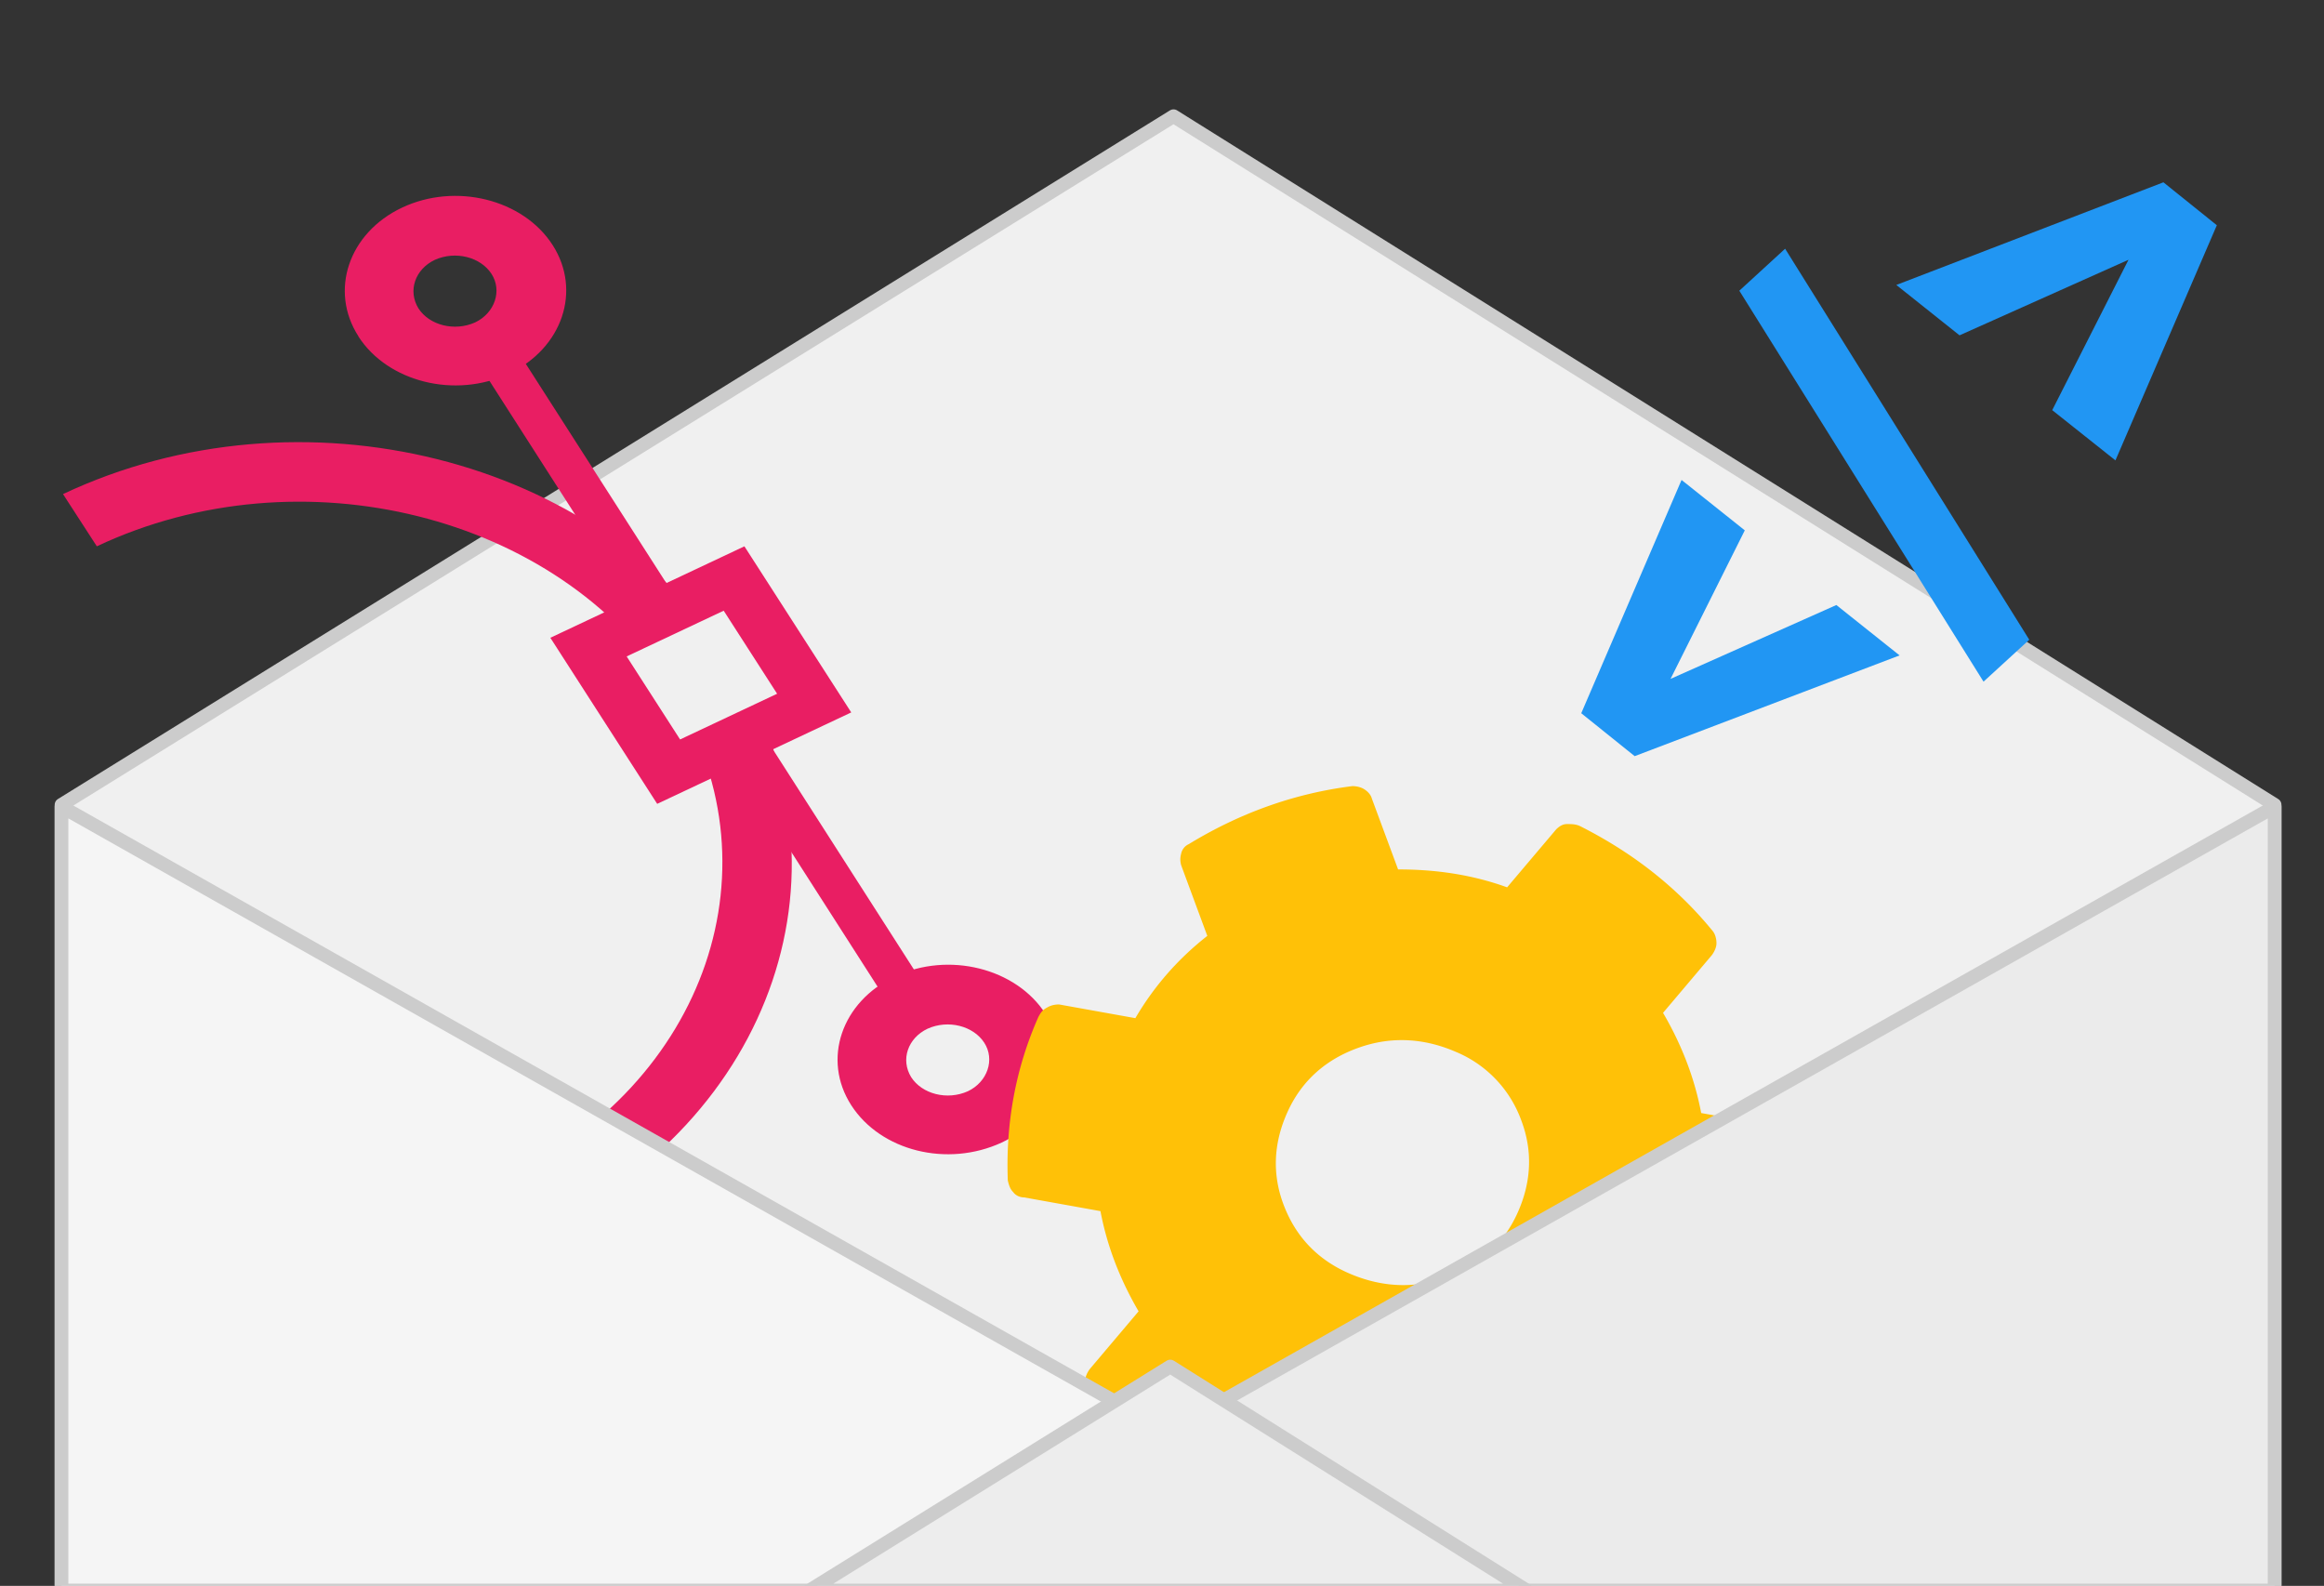 <svg xmlns="http://www.w3.org/2000/svg" width="170" height="116" stroke="#000" stroke-linecap="round" stroke-linejoin="round" fill="#fff" fill-rule="evenodd"><rect width="100%" height="100%" fill="#333333" stroke="none"/><path d="M85.842 8.5L4.5 58.87v57.466h161.887V58.87z" fill="#f0f0f0" stroke="#ccc"/><g fill="#e91e63" stroke="none"><path d="M39.3 90.124l-2.472-3.822c14.913-7.03 20.415-23.136 12.2-35.9S21.996 32.93 7.083 39.96L4.61 36.14c17.385-8.2 39.315-2.662 48.805 12.148 9.65 14.947 3.27 33.716-14.115 41.837z"/><path d="M33.935 24.942l2.657-1.247L68.73 73.842 66.073 75.1z"/></g><path d="M53.69 42.312l5.83 9.096-10.63 4.99-5.83-9.096z" fill="#f0f0f0" stroke="#ccc" stroke-width=".075"/><path d="M48.073 58.797L40.258 46.65l14.195-6.69 7.815 12.15-14.195 6.688zM45.84 48.014l3.908 6.074 7.098-3.344-3.908-6.075-7.098 3.345z" fill="#e91e63" stroke="none"/><path d="M27.738 21.26c0-2.647 2.5-4.778 5.582-4.778s5.583 2.13 5.583 4.778-2.5 4.777-5.583 4.777-5.582-2.13-5.582-4.777z" fill="none" stroke="#ccc" stroke-width=".075"/><path d="M26.223 24.605c-2.154-3.345-.718-7.576 3.19-9.42s8.852-.614 11.006 2.73.717 7.576-3.2 9.42-8.852.614-11.005-2.73zm9.73-4.573c-.798-1.23-2.632-1.706-4.147-1.024-1.436.683-1.994 2.252-1.196 3.55.797 1.23 2.63 1.706 4.146 1.024 1.436-.683 1.994-2.32 1.197-3.55z" fill="#e91e63" stroke="none"/><path d="M63.784 77.498c0-2.647 2.5-4.778 5.582-4.778s5.583 2.13 5.583 4.778-2.5 4.777-5.583 4.777-5.582-2.13-5.582-4.777z" fill="#f0f0f0" stroke="#ccc" stroke-width=".075"/><g stroke="none"><path d="M62.268 80.842c-2.153-3.345-.717-7.576 3.2-9.42s8.852-.614 11.006 2.73.717 7.576-3.2 9.42c-3.988 1.842-8.852.614-11.006-2.73zm9.73-4.573c-.798-1.23-2.632-1.706-4.147-1.024-1.436.683-1.994 2.252-1.196 3.55.797 1.23 2.63 1.706 4.146 1.024 1.436-.683 1.994-2.32 1.197-3.55z" fill="#e91e63"/><path d="M122.207 49.654l12.122-5.4 4.625 3.685-19.378 7.37-3.908-3.14 7.337-17.063 4.625 3.686-5.423 10.85zm26.237-2.864l-3.35 3.07-17.863-28.597 3.35-3.07L148.445 46.8zM155.7 19l-12.36 5.528-4.625-3.685 19.538-7.508 3.908 3.14-7.417 17.2L150.12 30l5.58-11z" fill="#2196f3"/><path d="M130.022 82.416c.32 0 .638.154.798.386.24.23.32.54.4.848.16 4.166-.56 8.177-2.233 11.957-.16.308-.32.54-.638.694s-.56.23-.878.23l-5.582-1.003c-1.356 2.315-3.1 4.32-5.263 6.017l1.914 5.17c.08.308.08.54 0 .848s-.24.54-.56.694c-3.668 2.237-7.655 3.703-11.962 4.243-.32 0-.638-.077-.877-.23s-.478-.386-.558-.695l-1.914-5.168c-2.79 0-5.423-.386-7.975-1.31l-3.588 4.242c-.24.232-.48.386-.798.386s-.638 0-.957-.154c-3.828-1.93-7.097-4.474-9.73-7.714-.16-.232-.24-.54-.24-.85s.16-.617.32-.848l3.588-4.243c-1.355-2.314-2.312-4.782-2.79-7.328l-5.582-1.003c-.32 0-.638-.154-.798-.386-.24-.23-.32-.54-.398-.848-.16-4.166.558-8.177 2.233-11.957.16-.308.32-.54.638-.694.24-.154.558-.23.877-.23l5.582 1.003c1.356-2.315 3.1-4.32 5.263-6.017l-1.913-5.17c-.08-.308-.08-.54 0-.848a.98.98 0 0 1 .558-.694c3.668-2.237 7.655-3.703 11.962-4.243.32 0 .638.077.877.23s.478.386.558.695l1.914 5.168c2.79 0 5.423.386 7.975 1.31l3.59-4.242c.24-.232.478-.386.797-.386s.638 0 .957.154c3.828 1.93 7.098 4.474 9.73 7.714.16.232.24.54.24.85s-.16.617-.32.848l-3.588 4.243c1.356 2.314 2.312 4.782 2.79 7.328l5.582 1.003zm-23.525-5.477c-2.313-1.003-4.705-1.157-7.098-.31s-4.147 2.392-5.183 4.63-1.196 4.55-.32 6.865 2.472 4.01 4.785 5.014 4.705 1.157 7.097.31 4.147-2.392 5.184-4.63 1.196-4.55.32-6.865a8.6 8.6 0 0 0-4.785-5.014z" fill="#ffc107"/></g><g stroke="#ccc"><path d="M166.387 59.005v57.33H64.87z" fill="#ebebeb"/><path d="M4.5 59.005v57.33h101.518z" fill="#f5f5f5"/><path d="M85.603 99.955l-26.396 16.38h52.474z" fill="#ededed"/></g></svg>